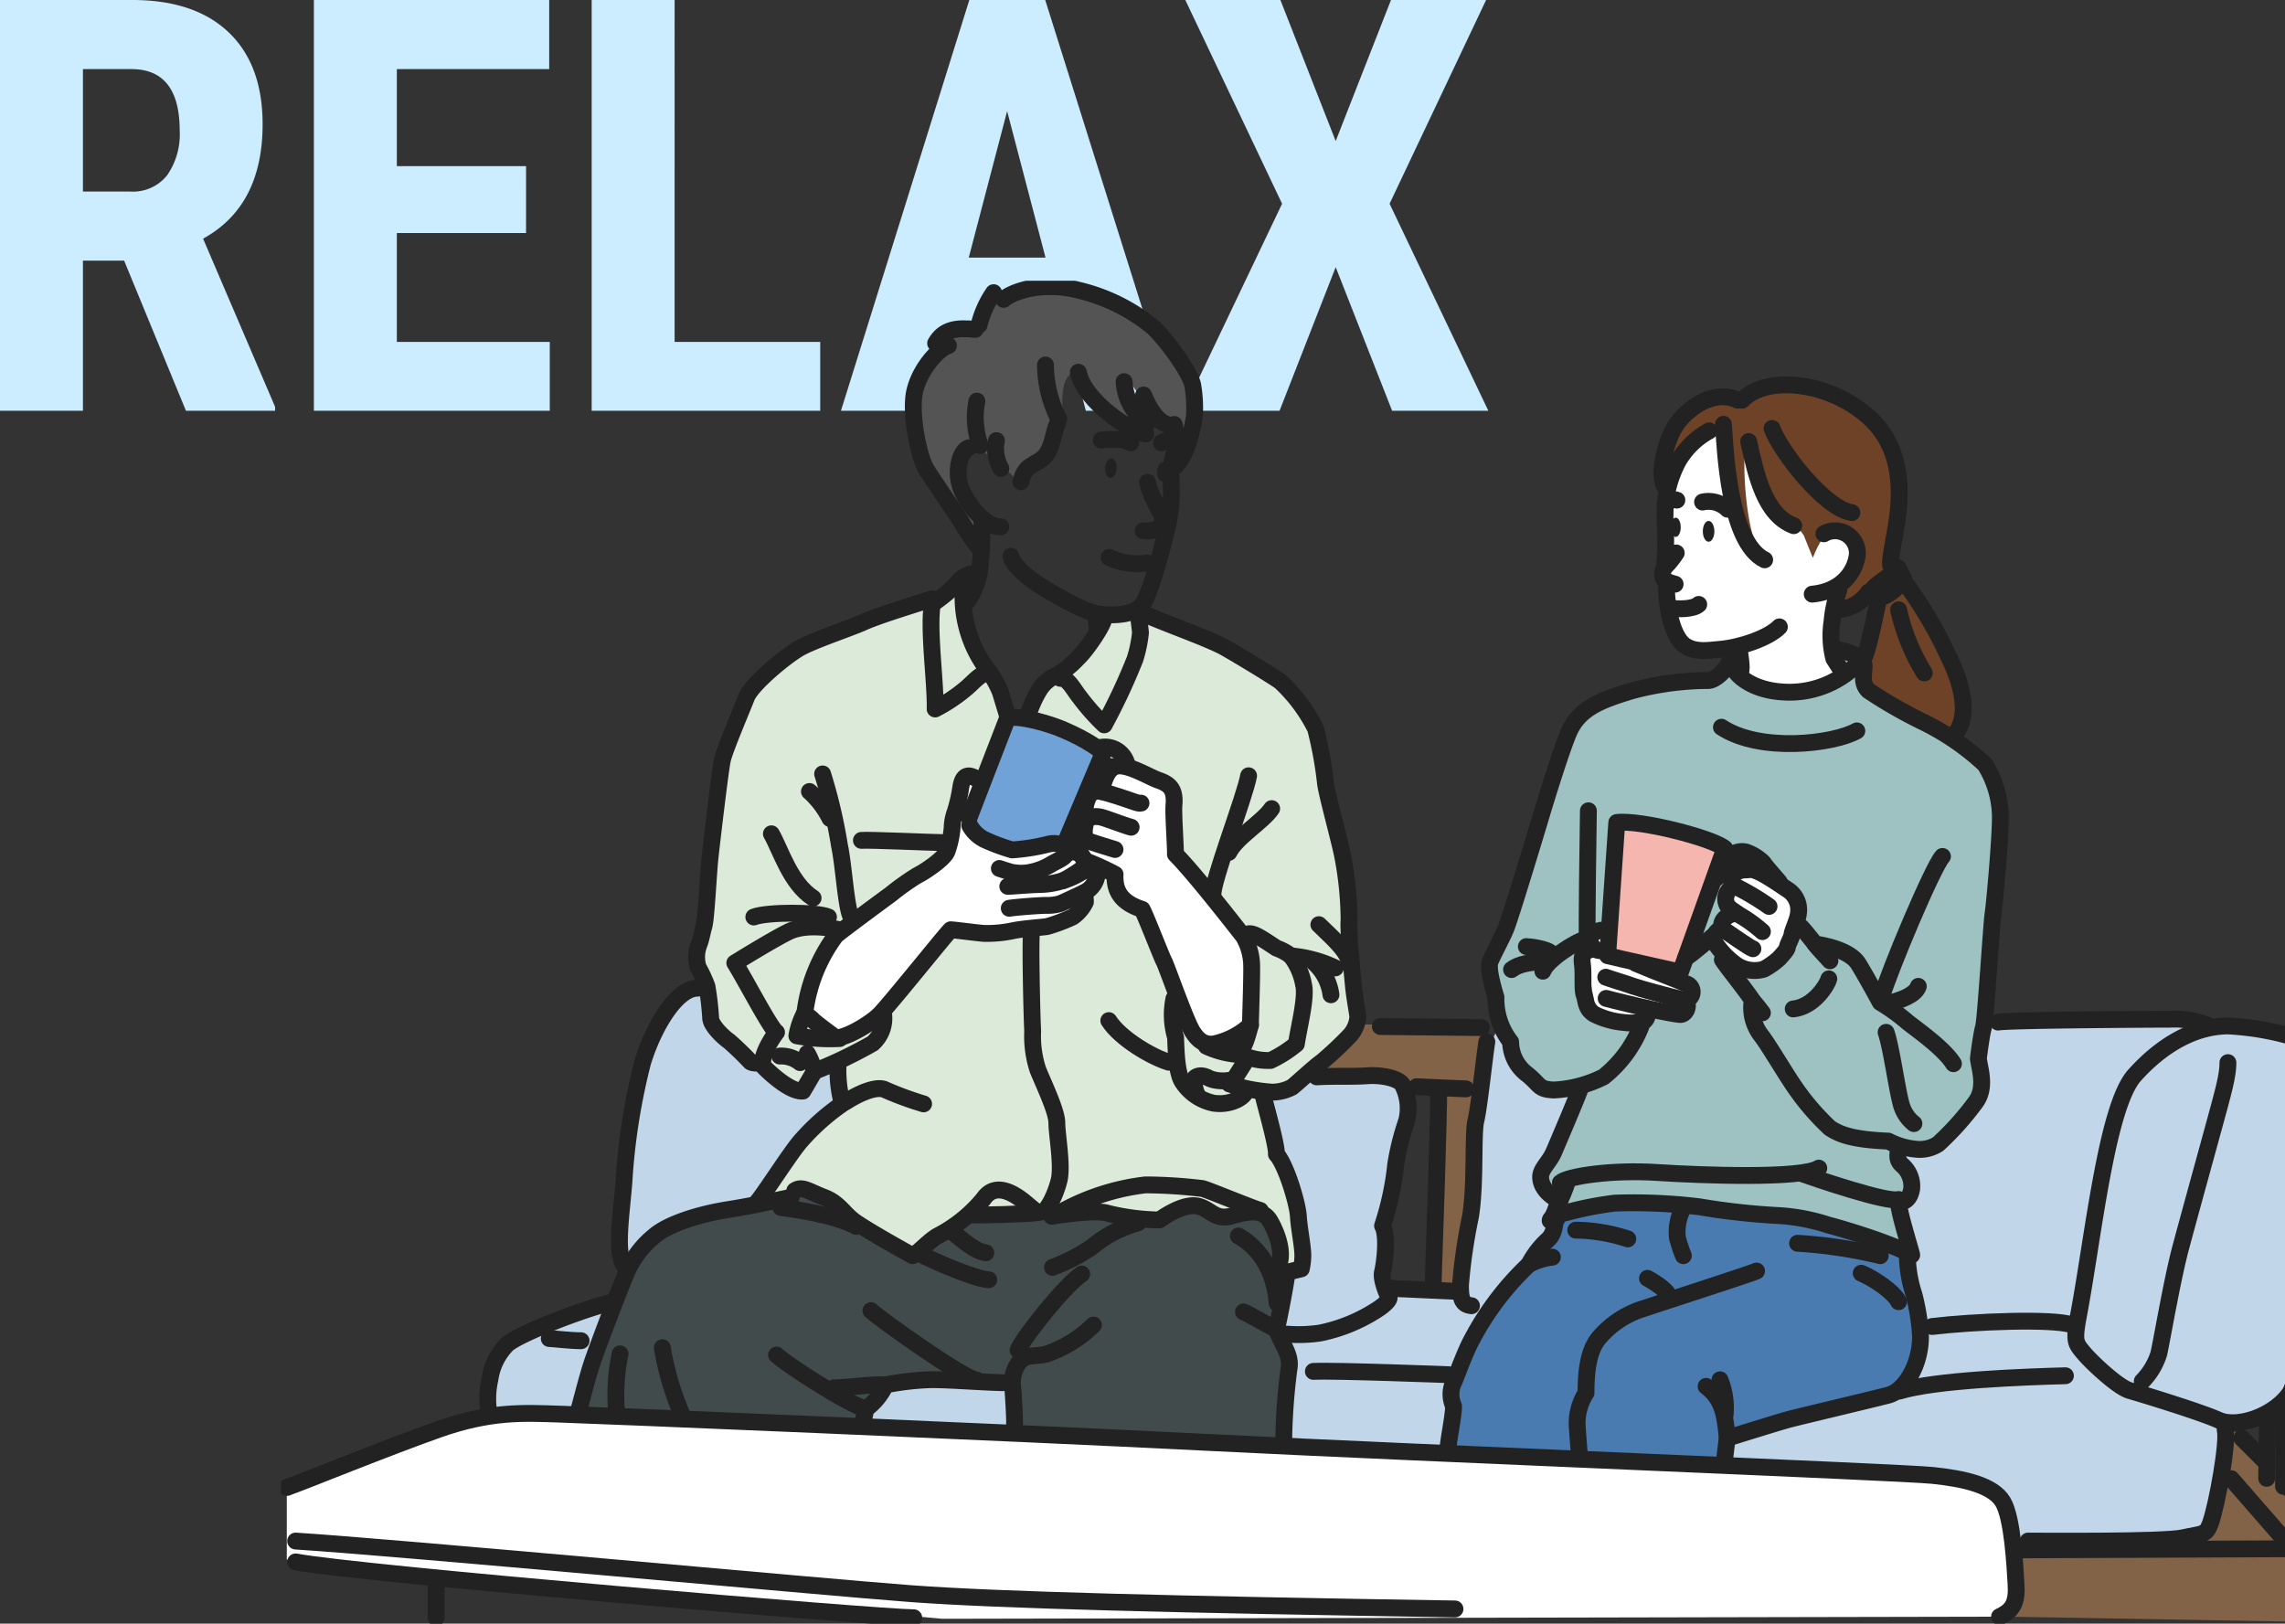 <svg xmlns="http://www.w3.org/2000/svg" xmlns:xlink="http://www.w3.org/1999/xlink" width="237.266" height="168.609" viewBox="0 0 237.266 168.609"><rect x="0" y="0" width="237.266" height="168.609" fill="#333333" stroke="none"/><defs><clipPath id="a"><rect width="208.091" height="139.453" fill="none"/></clipPath></defs><g transform="translate(-1050.988 -2200.344)"><path d="M-63.121-15.586H-67.4V0h-8.613V-42.656h13.74q6.475,0,10,3.354t3.53,9.536q0,8.5-6.182,11.895L-47.447-.41V0h-9.258ZM-67.4-22.764h4.893a4.531,4.531,0,0,0,3.867-1.714,7.447,7.447,0,0,0,1.289-4.585q0-6.416-5.01-6.416H-67.4Zm46.011,4.307H-34.805V-7.148h15.879V0H-43.419V-42.656h24.434v7.178h-15.82V-25.4h13.418ZM-5.962-7.148H9.155V0h-23.73V-42.656h8.613ZM34.454-8.73H22.706L20.421,0H11.309l13.33-42.656H32.52L45.938,0h-9.2Zm-9.873-7.178h7.969L28.565-31.113Zm38.1-12.1,5.742-14.648H78.3L68.278-21.5,78.531,0h-9.99L62.682-14.912,56.852,0h-9.99L57.115-21.5,47.067-42.656H56.94Z" transform="translate(1127 2243)" fill="#cbedff"/><g transform="translate(1080.163 2229.5)"><g clip-path="url(#a)"><g transform="translate(0.611 0.688)"><path d="M236.471,635.015c2.736-.341,16.416-1.705,20.862-1.023s12.312,4.093,12.312,4.093,1.71,8.414,1.482,9.551-1.824,7.277-1.938,8.414-.8,1.364-2.736,1.819-19.038.455-19.038.455l-156.636-6.14s-.228-5.23-.456-7.959a7.892,7.892,0,0,1,3.648-7.049c2.28-1.365,18.468-7.277,18.468-7.277l67.716,2.047,13,.682,34.656,2.956Z" transform="translate(-69.575 -528.128)" fill="#c2d6e9"/><path d="M615.429,457.325c.912-3.638,1.824-5.912,3.192-6.595s3.192-1.592,4.56-1.364,11.4,1.819,13,2.274,35.568,7.049,35.568,7.049,13.68.227,15.5.227,3.42-.455,4.56-.227,3.192,2.274,2.508,4.093-2.052,11.6-2.052,11.6v2.729l-.456,3.411.456,1.137s0,.455-1.824,1.592a14.7,14.7,0,0,1-6.156,2.5c-2.28.227-16.872.455-17.556.455s-44.232-3.866-44.916-4.093-5.016-1.364-6.612-1.819-2.736-2.956-2.736-3.866,1.14-15.009,1.6-15.918,1.368-3.184,1.368-3.184" transform="translate(-578.037 -376.931)" fill="#c2d6e9"/><path d="M760.23,599.492l-28.215-1.705V592.67s-3.249,0-4.959-.171-6.669.341-8.037.341l-2.736,2.729v1.706L686.7,595.91c1.2-4.264,4.446-13.985,5.472-15.52s3.42-3.752,5.13-4.264,9.405-2.047,9.405-2.047,3.42-2.9,3.933-2.9,23.94.512,23.94.512l22.23,1.876,4.1,5.117-.342,2.729-1.368,5.8c1.14,1.933,1.6,3.411,1.482,4.434s-.456,6.595-.456,7.846" transform="translate(-656.604 -478.961)" fill="#424b4c"/><path d="M47.862,625.541l3.534,2.843.228-4.434,1.6-.91-.114,8.073s2.964,3.411,2.964,2.047S57.21,610.3,57.21,610.3l1.14-5.571-1.14,40.933L24.72,645.1c.456-1.023,1.6-2.388,1.254-3.411a23.328,23.328,0,0,1-.342-4.321s16.644-.455,17.328-.568,2.85-1.137,2.736-1.819,2.166-9.437,2.166-9.437" transform="translate(153.917 -507.056)" fill="#826347"/><path d="M19.921,505.78c1.518-8.074,2.907-21.66,5.814-24.9s6.327-5.117,9.747-5.117a29.374,29.374,0,0,1,9.747,2.217c1.368.682,1.881,5.458,1.71,8.357s-3.42,25.242-5.13,27.63-5.472,3.582-7.353,2.729-8.037-2.729-9.234-3.07-3.933-2.9-4.788-3.923-1.026-1.194-.513-3.923" transform="translate(166.126 -399.065)" fill="#c2d6e9"/><path d="M155.594,471.2c4.1-.455,15.5-.227,18.468-.227a10.1,10.1,0,0,1,5.244,1.592s-7.068,22.286-7.3,22.968-5.016,6.822-5.016,6.822-13.68-.455-15.96.227-10.26.682-11.4.682-30.1-1.819-32.376-1.819-3.192,0-4.56-.682-1.14-3.411-.912-5.458,1.14-5.912,1.14-7.959.456-5.912.456-6.595,1.14-7.5,1.14-7.5l1.368-2.729,40.812.91Z" transform="translate(20.421 -394.674)" fill="#c2d6e9"/><path d="M403.058,744.231c1.482-.682,1.824-1.592,1.71-3.411s-.342-6.822-1.368-8.528-3.99-2.388-7.3-2.729-52.326-2.274-74.9-3.411-64.068-2.843-67.716-2.956-7.068-.341-12.54,1.592-13.794,5.344-15.732,6.026v7.5l68.058,6.14Z" transform="translate(-225.218 -606.19)" fill="#fff"/><path d="M264.055,191.841c-.988.758-2.432,1.819-2.432,1.819s-1.368,5.988-1.6,6.367c-.076.91-.608,2.5.988,3.487l7.98,4.927a8.307,8.307,0,0,0,.684-7.05c-.912-2.577-4.864-9.02-5.624-9.551" transform="translate(-96.248 -161.325)" fill="#6d4227"/><path d="M753.706,8.671a15.469,15.469,0,0,1,1.71-3.98l.912.568a12.906,12.906,0,0,1,10.83.341,21.651,21.651,0,0,1,8.094,7.391,6.982,6.982,0,0,1,1.14,4.434c-.228,1.364-1.368,4.775-2.052,5.458-.114-1.705-.342-4.093-.342-4.093-1.026-.455-3.876-3.638-4.674-5.117-.342,1.251,1.6,5,2.622,5.685a10.508,10.508,0,0,1-8.258-6.384c-1.709,1.008-.972,4.107-1.176,5.225h0c.456.91-.256.7-.6,1.273s-2.736,3.3-2.736,3.3l-1.14,1.933a5.138,5.138,0,0,0-1.026-1.251c-.57-.455-2.508-2.047-2.508-2.047l-2.394-.227a4.277,4.277,0,0,0,.342,4.548,21.084,21.084,0,0,0,2.052,2.16l-.57,3.525c-1.824-2.5-4.674-6.708-5.016-7.391a24.3,24.3,0,0,1-1.71-5.685,8.521,8.521,0,0,1,3.42-8.073c-.57-.114-1.368-.341-1.368-.341a3.613,3.613,0,0,1,4.446-1.251" transform="translate(-682 -4.231)" fill="#555454"/><path d="M260.524,235.727a2.406,2.406,0,0,1-2.394,1.819,49.792,49.792,0,0,0-6.84,1.023c-1.824.455-5.472,2.047-6.156,2.956s-2.85,7.391-3.306,8.642-2.166,7.732-3.078,9.21-1.6,4.548-2.052,5.458a9.1,9.1,0,0,0-.684,4.321,25.865,25.865,0,0,0,1.254,4.662l.57,1.251a9.608,9.608,0,0,0,1.71,3.184l1.938,1.933a20.381,20.381,0,0,0,4.1-.455,49.672,49.672,0,0,1-3.306,7.5c-.684.91-1.14,1.706-.912,2.5s1.938,1.706,1.938,1.706l-.912,2.16s6.384-1.933,7.182-1.819,6.612.341,8.208.568,5.7.91,6.27.91,2.736-.568,3.876,0,11.514,3.752,11.514,3.752l-1.254-5.117c1.6-1.365,1.71-2.615.228-4.093l-.114-1.819c2.85.455,5.016-1.251,6.27-2.5a11.036,11.036,0,0,0,1.71-2.274,4.135,4.135,0,0,0,.57-2.388c0-.8-.114-2.047-.114-2.047a29.133,29.133,0,0,0,.912-5.685c-.114-1.592.342-7.732.228-8.983s1.254-9.778.8-11.939a8.9,8.9,0,0,0-2.28-4.662,79.124,79.124,0,0,0-8.094-4.662A20.781,20.781,0,0,1,275,238.57l-.342-1.365.076-1.668a11.96,11.96,0,0,0-3.268-1.289c.114.341.8,2.047,1.14,2.729-1.026.682-4.332,2.047-6.042,1.933s-3.762-.568-4.332-1.365l-.342-3.184h-.912Z" transform="translate(-110.956 -196.835)" fill="#9dc2c1"/><path d="M423.61,349.629l-4.218,12.507-7.41-1.478.684-13.531c1.824-.341,9.006.569,10.944,2.5" transform="translate(-274.499 -291.294)" fill="#f5b6b0"/><path d="M296.721,589.049a38.281,38.281,0,0,1,9.462-1.137c2.28-.114,6.384.91,8.094,1.023s5.244,0,6.726.455,11.4,3.866,11.4,3.866c.912,4.548,2.166,8.3,1.71,10.006s-1.938,4.207-4.218,4.889-14.478,3.866-15.846,4.207l-.342,2.956-28.842-1.137a9.659,9.659,0,0,0,.456-2.615c0-1.251.456-3.525.456-5.117s3.42-7.277,4.332-8.755a18.765,18.765,0,0,1,3.306-3.411s1.14-1.933,1.6-2.5,1.71-2.047,1.71-2.729" transform="translate(-164.367 -492.964)" fill="#497bb0"/><path d="M679.908,201.69a14.94,14.94,0,0,1,1.254-3.3,20.921,20.921,0,0,0,2.28-1.819c.8-.8,2.736-2.16,3.078-2.956A18.651,18.651,0,0,1,688.344,191h2.964a58.439,58.439,0,0,1,6.612,2.388,51.277,51.277,0,0,1,6.27,3.3c1.14.91,3.306,2.388,3.99,3.525a15.658,15.658,0,0,1,1.6,4.321c.456,1.819,1.368,5.571,1.71,7.732s1.6,5.117,1.482,6.481.228,3.525.114,5.344a36.5,36.5,0,0,0,.57,7.163c.342,1.592.342,2.729-.57,3.638s-4.9,4.207-5.586,4.889A3.91,3.91,0,0,1,704.3,240.8c.114.91,1.482,6.14,1.482,6.14,1.254,2.388,2.394,5.344,2.28,6.708s.228,4.889.114,5.571l-2.508.114c.228-2.5-.228-4.207-.912-5.117a2.737,2.737,0,0,0-3.192-.8c-1.254.455-1.6.8-2.508,0s-1.368-1.592-2.964-.682-1.824,1.137-3.306,1.137-3.648-.8-5.358-.8a14.507,14.507,0,0,0-3.99.227,13.883,13.883,0,0,1-3.876,0h-6.042a45.392,45.392,0,0,0-5.358,4.548c-2.736-1.706-5.244-2.5-6.27-3.3s-2.508-2.16-3.306-2.729a8.531,8.531,0,0,0-2.052-1.023,1.3,1.3,0,0,0-1.482.568,1.812,1.812,0,0,1-1.026.568l-2.052.341c1.824-3.184,3.762-5.344,4.218-6.14a30.6,30.6,0,0,1,4.446-4.093l-.684-4.662-1.71.8-1.71,2.5a24.642,24.642,0,0,1-4.56-3.07,2.964,2.964,0,0,1-1.824-1.023c-.456-.455-2.052-1.706-2.394-2.047a2.749,2.749,0,0,1-1.026-1.819,11.386,11.386,0,0,0-.684-3.752,5.751,5.751,0,0,1-.342-3.638,16.45,16.45,0,0,0,.684-3.411c0-1.251.8-8.414.912-11.143a37.586,37.586,0,0,1,2.28-9.21,14.615,14.615,0,0,1,3.648-5,14.426,14.426,0,0,1,5.586-3.184c2.28-.682,10.032-3.525,11.172-3.638a19.829,19.829,0,0,1,1.6-1.592c.57-.455,1.938-1.706,3.306-1.251a5.294,5.294,0,0,1-1.824,2.956,12.486,12.486,0,0,0,2.052,6.14,19.884,19.884,0,0,1,2.736,5.912s1.824-.569,2.052-.227" transform="translate(-602.844 -157.113)" fill="#dcead9"/><path d="M730.544,318.835a24.352,24.352,0,0,1,0,5c0,1.137.114,3.866.114,3.866a7.525,7.525,0,0,1-2.964,1.706c-.912.341-2.508.568-3.078-.682s-4.446-11.825-4.9-12.848c-2.166-.227-3.192-2.615-3.306-3.639a8.406,8.406,0,0,1-2.508-1.251c-.57-.455-1.368-1.705-.456-2.274a4.549,4.549,0,0,1,.342-2.16c-.342-.8.114-2.729.684-2.956a2.237,2.237,0,0,1,1.14-.114l.684-1.819-.228-1.023-.57-1.137a1.072,1.072,0,0,1,1.026-.341c.684.114,1.824,2.047,1.824,2.047s2.508,1.023,3.078,1.364a2.069,2.069,0,0,1,1.368,1.933c.114,1.364.342,5.685.342,5.685s7.3,7.959,7.41,8.641" transform="translate(-630.68 -251.175)" fill="#fff"/><path d="M813.781,333.371c2.85-1.819,7.3-5.23,8.094-5.912s2.394-1.592,2.622-2.047,1.14-1.478,1.026-2.16a8.12,8.12,0,0,1,.342-2.729c.228-.91.684-2.16.8-2.615s1.368-.682,1.938-.114L827.119,322a5.55,5.55,0,0,0,3.876,2.729c1.254.114,3.762.227,4.446-.114s1.71-.227,1.824.455a4.1,4.1,0,0,1,2.28,1.251l.912.455s.342,1.819-.8,2.5c-.57,1.137-.228,2.047-1.71,2.615a18.408,18.408,0,0,1-4.446,1.364c-1.71.227-5.928-.114-8.208-.114-3.876,4.548-6.042,8.073-8.094,9.324s-3.534,2.047-3.534,2.047l-3.534-2.5c.114-1.478,2.394-7.618,3.648-8.641" transform="translate(-756.325 -266.508)" fill="#fff"/><path d="M810.452,279.638c2.451-.171,8.607,2.1,9.8,3.525l-3.933,9.608c-2.565,0-3.762-.171-4.788.17s-4.959-.284-5.3-2.615c0,0,4.161-10.517,4.218-10.688" transform="translate(-735.44 -234.833)" fill="#70a2d7"/><path d="M5.908,523.974c1.026,0,2.736-.17,2.565,1.706S7.1,577.869,7.1,577.869l-3.078-.17,1.2-38.375H4.2s2.394-13.815,1.71-15.35" transform="translate(207.157 -439.43)" fill="#826347"/><path d="M566.256,474.357l13.851.171-1.083,6.652L578.8,488l-1.14,13.872-2.964-.227.456-20.694-3.648-.227a9.267,9.267,0,0,0-3.876-1.137h-5.7c1.368-1.364,4.56-5.912,4.332-5.23" transform="translate(-455.449 -397.829)" fill="#826347"/><path d="M214.113,22.744l-2.961,4.487-.68,2.478v10.26l1.357,3.561,2.284,1.338h4.421V48.2l4.443,1.1h3.114L229,47.686l-1.459-2.819.782-6.312,1.784-1.78.515-2.413-2.3-1.821-7.7-10.8-5.191-.915Z" transform="translate(-67.43 -7.337)" fill="#fff"/><path d="M220.22,90.4V87.521h1.188l1.99,1.423,2.444,2.457,1.049,2.635-1.526,3.855-2.873,1.719-2.272-.685-2.041-2.47V95.131l2.041-1.611-.985-1.367Z" transform="translate(-69.877 -28.629)" fill="#fff"/><path d="M198.725,101.191,198,102.364l.721,4.359.965,1.381,2.039.649h2.716l.5-1.178h3.6L209.2,105l-5.853-2.637-2.963-1.172V99.318h-1.247Z" transform="translate(-63.472 -32.395)" fill="#fff" stroke="#707070" stroke-width="1"/><path d="M306.476,69.5c-1.52.3-5.016,4.169-5.624,6.519a9.573,9.573,0,0,1,.532-6.064c.836-2.122,5.548-4.093,7.144-2.956,1.672-1.743,6.08-2.729,8.892-1.289s6.536,4.093,6.992,6.443a29.455,29.455,0,0,1,.3,7.959c-.3,1.061-.988,2.88-.076,4.093l-2.812,2.5c-.456.682-2.888,2.35-3.8,2.274a23.813,23.813,0,0,1,.608-2.5,7.309,7.309,0,0,0,1.9-3.26,2.37,2.37,0,0,0-.608-2.274c-.532-.379-1.976-.986-2.66-.076a11.113,11.113,0,0,0-1.216,2.35s-.836-2.047-.912-2.274a3.017,3.017,0,0,0-.532-.682,8.23,8.23,0,0,1-3.42-2.5c-.38-.682-1.976-5.988-2.052-6.367-.456.986-.228,9.7,1.9,12.2a15.929,15.929,0,0,1-3.648-7.5c-.152-1.061-.988-5.913-.912-6.595" transform="translate(-157.593 -55.128)" fill="#6d4227"/></g><path d="M417.4,154.417c0,.6.268,1.081.6,1.081s.6-.484.6-1.081-.268-1.081-.6-1.081-.6.484-.6,1.081" transform="translate(-269.76 -128.395)" fill="#222"/><path d="M438.834,152.222c0,.554.231,1,.516,1s.516-.449.516-1-.231-1-.516-1-.516.449-.516,1" transform="translate(-294.521 -126.621)" fill="#222"/><path d="M797.956,114.4c-.039.562.2,1.036.526,1.059s.628-.415.667-.977-.2-1.036-.526-1.059-.628.415-.667.977" transform="translate(-712.376 -94.974)" fill="#222"/><path d="M765.254,116.8c-.038.547.184,1.007.5,1.028s.6-.4.633-.951-.184-1.007-.5-1.028-.6.4-.633.951" transform="translate(-674.276 -97.003)" fill="#222"/><path d="M403.058,744.231c1.482-.682,1.824-1.592,1.71-3.411s-.342-6.822-1.368-8.528-3.99-2.388-7.3-2.729-52.326-2.274-74.9-3.411-64.068-2.843-67.716-2.956-7.068-.341-12.54,1.592-13.794,5.344-15.732,6.026" transform="translate(-224.607 -605.501)" fill="none" stroke="#222" stroke-linecap="round" stroke-linejoin="round" stroke-width="1.75"/><path d="M927.165,817.937c6.612,1.251,60.648,5.8,64.182,5.8" transform="translate(-925.642 -684.893)" fill="none" stroke="#222" stroke-linecap="round" stroke-linejoin="round" stroke-width="1.75"/><line y2="4.093" transform="translate(16.115 134.75)" fill="none" stroke="#222" stroke-linecap="round" stroke-linejoin="round" stroke-width="1.75"/><path d="M702.929,811.7c-28.728-.455-47.424-.91-56.544-1.592s-53.124-4.776-63.84-5.458" transform="translate(-581.022 -673.771)" fill="none" stroke="#222" stroke-linecap="round" stroke-linejoin="round" stroke-width="1.75"/><path d="M19.921,505.78c1.518-8.074,2.907-21.66,5.814-24.9s6.327-5.117,9.747-5.117a29.374,29.374,0,0,1,9.747,2.217c1.368.682,1.881,5.458,1.71,8.357s-3.42,25.242-5.13,27.63-5.472,3.582-7.353,2.729-8.037-2.729-9.234-3.07-3.933-2.9-4.788-3.923S19.408,508.509,19.921,505.78Z" transform="translate(166.738 -398.377)" fill="none" stroke="#222" stroke-linecap="round" stroke-linejoin="round" stroke-width="1.75"/><path d="M204.226,664.63c-2.052-.682-10.26-.341-14.535.171" transform="translate(-18.251 -556.203)" fill="none" stroke="#222" stroke-linecap="round" stroke-linejoin="round" stroke-width="1.75"/><path d="M112.271,733.7c.342,1.194-.857,7.852-1.539,9.722-.456,1.251-.8,1.023-2.85,1.478s-14.706.341-16.074.341" transform="translate(89.606 -614.361)" fill="none" stroke="#222" stroke-linecap="round" stroke-linejoin="round" stroke-width="1.75"/><path d="M3.75,523.2c.912-.227,2.28-.114,2.28,1.592s-1.6,52.076-1.6,52.076" transform="translate(210.269 -438.02)" fill="none" stroke="#222" stroke-linecap="round" stroke-linejoin="round" stroke-width="1.75"/><line x1="1.368" y2="38.09" transform="translate(211.511 100.753)" fill="none" stroke="#222" stroke-linecap="round" stroke-linejoin="round" stroke-width="1.75"/><path d="M47.021,764.81l6.042,6.936s.8.91.684,1.592,0,5.8,0,5.8" transform="translate(155.484 -640.408)" fill="none" stroke="#222" stroke-linecap="round" stroke-linejoin="round" stroke-width="1.75"/><line x1="27.702" y2="0.114" transform="translate(180.389 131.68)" fill="none" stroke="#222" stroke-linecap="round" stroke-linejoin="round" stroke-width="1.75"/><path d="M99.321,499.18c0,1.364-.456,2.956-1.482,6.708s-2.508,9.1-3.42,12.507-1.938,9.551-2.28,11.029a7.1,7.1,0,0,1-1.71,2.843" transform="translate(102.842 -417.984)" fill="none" stroke="#222" stroke-linecap="round" stroke-linejoin="round" stroke-width="1.75"/><path d="M125.214,472.058a9.673,9.673,0,0,0-3.876-.606c-1.368,0-16.5.077-17.86.3" transform="translate(74.821 -394.767)" fill="none" stroke="#222" stroke-linecap="round" stroke-linejoin="round" stroke-width="1.75"/><path d="M576.256,476.226c-.342,0-10.488-.114-10.488-.114" transform="translate(-451.613 -398.669)" fill="none" stroke="#222" stroke-linecap="round" stroke-linejoin="round" stroke-width="1.75"/><line x1="5.13" y1="0.227" transform="translate(117.917 83.697)" fill="none" stroke="#222" stroke-linecap="round" stroke-linejoin="round" stroke-width="1.75"/><path d="M565.009,485.9c-.228,1.364-.8,6.822-1.14,8.187s0,6.709-.57,10.006a56.648,56.648,0,0,0-1.026,7.05c0,1.364.114,2.047,1.14,2.16" transform="translate(-439.796 -406.863)" fill="none" stroke="#222" stroke-linecap="round" stroke-linejoin="round" stroke-width="1.75"/><path d="M593.521,517.355c.114.682-.57,20.239-.57,20.239" transform="translate(-473.324 -433.203)" fill="none" stroke="#222" stroke-linecap="round" stroke-linejoin="round" stroke-width="1.75"/><line x2="7.524" y2="0.341" transform="translate(114.839 104.618)" fill="none" stroke="#222" stroke-linecap="round" stroke-linejoin="round" stroke-width="1.75"/><path d="M615.339,507.591c2.166-.114,3.534,0,5.244-.114s3.306.341,3.648.91a5.322,5.322,0,0,1,.456,3.752,26.5,26.5,0,0,0-1.14,4.548,30.2,30.2,0,0,1-1.368,6.367c.57,1.023.228,3.866,0,4.775s.684,2.729.684,2.729,0,.455-1.482,1.364a17.1,17.1,0,0,1-5.7,2.274,15.323,15.323,0,0,1-3.42.114" transform="translate(-507.796 -424.918)" fill="none" stroke="#222" stroke-linecap="round" stroke-linejoin="round" stroke-width="1.75"/><path d="M586.74,696.212c2.166-.114,14.022.341,14.022.341" transform="translate(-479.539 -582.952)" fill="none" stroke="#222" stroke-linecap="round" stroke-linejoin="round" stroke-width="1.75"/><path d="M211.1,699.1c-4.218.114-13.566.455-17.214,1.592" transform="translate(-25.808 -585.388)" fill="none" stroke="#222" stroke-linecap="round" stroke-linejoin="round" stroke-width="1.75"/><path d="M1142.277,675.562c-1.14,0-2.964-.227-3.306-.227" transform="translate(-1111.114 -565.486)" fill="none" stroke="#222" stroke-linecap="round" stroke-linejoin="round" stroke-width="1.75"/><path d="M1132.68,652.267c-2.85.682-9.386,3.184-10.754,4.321a6.4,6.4,0,0,0-1.824,3.638,9.3,9.3,0,0,0-.114,3.525" transform="translate(-1098.401 -546.171)" fill="none" stroke="#222" stroke-linecap="round" stroke-linejoin="round" stroke-width="1.75"/><path d="M1065.335,480.413c-.912-1.364-.228-5.571,0-8.641a65.919,65.919,0,0,1,1.938-12.394c1.14-3.752,3.534-7.732,5.7-7.732" transform="translate(-1029.726 -378.182)" fill="none" stroke="#222" stroke-linecap="round" stroke-linejoin="round" stroke-width="1.75"/><path d="M443.111,173.782a9.235,9.235,0,0,1-1.14,1.421c-.355.413-.412,1.235.061,1.472a4.857,4.857,0,0,0,.965.348" transform="translate(-298.233 -145.515)" fill="none" stroke="#222" stroke-linecap="round" stroke-linejoin="round" stroke-width="1.75"/><path d="M387.7,197.261c-1.066,1.122-4.025,2.154-6.156,2.331-1.2.1-2.466.355-3.591-.341-1.653-1.023-2.115-5.3-1.938-6.595" transform="translate(-232.109 -161.319)" fill="none" stroke="#222" stroke-linecap="round" stroke-linejoin="round" stroke-width="1.75"/><path d="M427.361,207.023c.414.118,2.211.145,2.744-.386" transform="translate(-282.89 -173.026)" fill="none" stroke="#222" stroke-linecap="round" stroke-linejoin="round" stroke-width="1.75"/><path d="M408.976,140.95a2.836,2.836,0,0,1,2.6.744" transform="translate(-261.362 -117.971)" fill="none" stroke="#222" stroke-linecap="round" stroke-linejoin="round" stroke-width="1.75"/><path d="M420.72,109.6a26.515,26.515,0,0,0,.057-3.866c-.054-.606,0-1.856,0-2.388a12.235,12.235,0,0,1,1.325-4.329,8.325,8.325,0,0,1,3.235-3.175" transform="translate(-277.039 -80.252)" fill="none" stroke="#222" stroke-linecap="round" stroke-linejoin="round" stroke-width="1.75"/><path d="M327.488,159.847a2.316,2.316,0,0,1,3.468,2.193c-.237,1.83-1.658,3.779-4.677,4.074" transform="translate(-167.278 -133.569)" fill="none" stroke="#222" stroke-linecap="round" stroke-linejoin="round" stroke-width="1.75"/><path d="M336.6,197.4a13.59,13.59,0,0,0-.71,3.306,9.628,9.628,0,0,0,.191,3.825c.3.472.853,1.3.912,1.478" transform="translate(-174.839 -165.288)" fill="none" stroke="#222" stroke-linecap="round" stroke-linejoin="round" stroke-width="1.75"/><path d="M400.295,234.947c0,.354.351,2.152.114,2.388" transform="translate(-248.862 -196.731)" fill="none" stroke="#222" stroke-linecap="round" stroke-linejoin="round" stroke-width="1.75"/><path d="M441.281,139.959c.3-.059.77-.236,1.006-.118" transform="translate(-297.342 -117.061)" fill="none" stroke="#222" stroke-linecap="round" stroke-linejoin="round" stroke-width="1.75"/><path d="M385.383,91.647c.178,2.48.541,12.26,4.281,14.072" transform="translate(-235.603 -76.74)" fill="none" stroke="#222" stroke-linecap="round" stroke-linejoin="round" stroke-width="1.75"/><path d="M410.412,74.416c-2.622-1.251-5.37,1.045-6.376,2.521s-2.013,5.018-1.184,6.495" transform="translate(-259.15 -62.01)" fill="none" stroke="#222" stroke-linecap="round" stroke-linejoin="round" stroke-width="1.75"/><path d="M366.871,102.659c.8,3.666,1.706,7.607,4.676,8.738" transform="translate(-214.468 -85.961)" fill="none" stroke="#222" stroke-linecap="round" stroke-linejoin="round" stroke-width="1.75"/><path d="M329.847,94.31c.829,2.3,5.437,8.324,8.287,8.738" transform="translate(-175.017 -78.97)" fill="none" stroke="#222" stroke-linecap="round" stroke-linejoin="round" stroke-width="1.75"/><path d="M299.7,68.061c2.679-2.786,9.576-1.819,13.531,2.108,2.794,2.775,3,6.59,2.664,9.624-.222,2.007-.888,4.723-.769,5.432" transform="translate(-147.986 -55.656)" fill="none" stroke="#222" stroke-linecap="round" stroke-linejoin="round" stroke-width="1.75"/><path d="M299.421,183.24l.592,1.122a4.7,4.7,0,0,1-2.6,2.066l-.592-1C297.112,184.952,299.184,183.712,299.421,183.24Z" transform="translate(-131.508 -153.435)" fill="none" stroke="#222" stroke-linecap="round" stroke-linejoin="round" stroke-width="1.75"/><path d="M322.518,198.848a4.25,4.25,0,0,1-3.2,1.83" transform="translate(-157.683 -166.504)" fill="none" stroke="#222" stroke-linecap="round" stroke-linejoin="round" stroke-width="1.75"/><path d="M314.98,206.47c-.355,1.712-1.112,5.3-1.467,5.655" transform="translate(-149.198 -172.886)" fill="none" stroke="#222" stroke-linecap="round" stroke-linejoin="round" stroke-width="1.75"/><path d="M258.973,192.677a42.4,42.4,0,0,1,4.47,7.558c1.065,2.126,2.642,6.111.57,8.414" transform="translate(-90.35 -161.336)" fill="none" stroke="#222" stroke-linecap="round" stroke-linejoin="round" stroke-width="1.75"/><path d="M283.749,210.1a21.248,21.248,0,0,0,2.664,6.553" transform="translate(-115.777 -175.926)" fill="none" stroke="#222" stroke-linecap="round" stroke-linejoin="round" stroke-width="1.75"/><path d="M246.934,235.18c.836.076,3.192.682,3.116,1.819s-.228,1.819.456,2.5a47.807,47.807,0,0,0,5.7,3.26,26.489,26.489,0,0,1,6.384,4.4,10.487,10.487,0,0,1,1.6,5.154c.076,1.9-.608,9.475-.76,10.385s-.76,10.991-.988,11.749-.532,3.259-.532,3.259c.152,1.137.836,3.032-.3,4.548a29.89,29.89,0,0,1-3.876,4.321,3.518,3.518,0,0,1-2.356.531,7.636,7.636,0,0,1-2.812-.834c-3.876-.152-5.168-.758-6.08-1.365a25.727,25.727,0,0,1-3.952-4.7c-.912-1.364-2.432-3.942-3.192-4.927a4.727,4.727,0,0,1-.912-3.639c-.38-.682-2.793-3.676-3.1-4.207" transform="translate(-85.659 -196.926)" fill="none" stroke="#222" stroke-linecap="round" stroke-linejoin="round" stroke-width="1.75"/><path d="M340.761,285.423c-2.432,1.364-10.032,2.274-14.06-.379" transform="translate(-177.13 -238.679)" fill="none" stroke="#222" stroke-linecap="round" stroke-linejoin="round" stroke-width="1.75"/><path d="M340.487,246.365a9.932,9.932,0,0,1-6.992,2.653c-3.42-.076-5.016-1.592-5.4-2.2" transform="translate(-177.084 -206.292)" fill="none" stroke="#222" stroke-linecap="round" stroke-linejoin="round" stroke-width="1.75"/><path d="M431.151,237.044s-.228.758-.456,1.289S429.4,240,428.643,240a31.115,31.115,0,0,0-7.9,1.061c-3.268.986-5.54,1.831-6.612,4.4-.76,1.819-2.2,6.443-2.812,8.49s-3.268,10.84-3.724,11.9-1.292,2.577-1.6,3.335.456,3.184.608,3.714a7.2,7.2,0,0,0,1.52,4.624,4.286,4.286,0,0,0,1.672,3.335c1.444,1.137,1.14,1.592,2.812,1.667a12.937,12.937,0,0,0,5.168-1.364,12.622,12.622,0,0,0,3.876-5.23" transform="translate(-280.44 -198.487)" fill="none" stroke="#222" stroke-linecap="round" stroke-linejoin="round" stroke-width="1.75"/><path d="M265.186,412.733c.38.379,1.444,1.743,1.444,1.743,1.6.227,3.724.834,4.484,2.047s2.28,4.017,2.28,4.017a21.263,21.263,0,0,1,2.66,1.895c.456.455,3.876,2.729,4.94,4.472" transform="translate(-107.331 -345.599)" fill="none" stroke="#222" stroke-linecap="round" stroke-linejoin="round" stroke-width="1.75"/><path d="M272.176,382.31c.836-2.88,5.4-13.72,6.384-14.781" transform="translate(-106.037 -307.747)" fill="none" stroke="#222" stroke-linecap="round" stroke-linejoin="round" stroke-width="1.75"/><path d="M290.351,479.84c.532,1.516,1.14,5.912,1.52,7.277a3.833,3.833,0,0,0,1.368,2.2" transform="translate(-123.68 -401.79)" fill="none" stroke="#222" stroke-linecap="round" stroke-linejoin="round" stroke-width="1.75"/><path d="M287.555,452.224c1.216-.3,2.736-.834,3.04-1.743" transform="translate(-120.58 -377.207)" fill="none" stroke="#222" stroke-linecap="round" stroke-linejoin="round" stroke-width="1.75"/><path d="M343.827,423.452c.342.493,1.311,1.459,1.539,1.743" transform="translate(-184.528 -354.574)" fill="none" stroke="#222" stroke-linecap="round" stroke-linejoin="round" stroke-width="1.75"/><path d="M386.817,459.335c.38.4,1.064,1.308,1.064,1.308" transform="translate(-234.054 -384.621)" fill="none" stroke="#222" stroke-linecap="round" stroke-linejoin="round" stroke-width="1.75"/><path d="M348.231,445.7c-.114.512-1.482,2.9-3.7,3.127" transform="translate(-187.507 -373.207)" fill="none" stroke="#222" stroke-linecap="round" stroke-linejoin="round" stroke-width="1.75"/><path d="M382.623,386.636a25.781,25.781,0,0,1,3.5,2.084" transform="translate(-231.608 -323.747)" fill="none" stroke="#222" stroke-linecap="round" stroke-linejoin="round" stroke-width="1.75"/><path d="M386.817,404.112a14.507,14.507,0,0,1,2.622,1.857" transform="translate(-235.612 -338.38)" fill="none" stroke="#222" stroke-linecap="round" stroke-linejoin="round" stroke-width="1.75"/><path d="M392.875,413.665c.874.568,2.77,1.944,3.192,2.085" transform="translate(-243.228 -346.379)" fill="none" stroke="#222" stroke-linecap="round" stroke-linejoin="round" stroke-width="1.75"/><path d="M404.4,376.617a3.5,3.5,0,0,0-2.2.72" transform="translate(-253.081 -315.357)" fill="none" stroke="#222" stroke-linecap="round" stroke-linejoin="round" stroke-width="1.75"/><path d="M419.915,417.394c-.456.3-2.508,2.16-3.04,2.388" transform="translate(-270.99 -349.501)" fill="none" stroke="#222" stroke-linecap="round" stroke-linejoin="round" stroke-width="1.75"/><path d="M377.551,366.326c-.912-.493-1.529-1.1-1.444-1.44.114-.455,1.17-.572,1.558-.379a4.7,4.7,0,0,1,1.672,1.061c.266.417,1.292,1.554,1.672,2.009" transform="translate(-225.434 -305.142)" fill="none" stroke="#222" stroke-linecap="round" stroke-linejoin="round" stroke-width="1.75"/><path d="M410.817,359.53c2.2.531,4.75,1.061,7.562,1.706l4.6-12.848c-1.254-1.061-8.74-2.994-11.21-2.691Z" transform="translate(-273.064 -289.439)" fill="none" stroke="#222" stroke-linecap="round" stroke-linejoin="round" stroke-width="1.75"/><path d="M488.381,414.544c-.608-.076-1.52.265-1.6.8s.43,1.625,1.444,1.251" transform="translate(-350.857 -347.106)" fill="none" stroke="#222" stroke-linecap="round" stroke-linejoin="round" stroke-width="1.75"/><path d="M445.4,447c-1.558-.379-4.522-1.175-5.13-1.4s-2.508-.8-2.888-.948" transform="translate(-299.817 -372.328)" fill="none" stroke="#222" stroke-linecap="round" stroke-linejoin="round" stroke-width="1.75"/><path d="M460.681,458.17c.646.19,3.762.91,4.18,1.023" transform="translate(-323.08 -383.645)" fill="none" stroke="#222" stroke-linecap="round" stroke-linejoin="round" stroke-width="1.75"/><path d="M503.514,420.19c-1.14.284-4.047,2.16-4.5,3.354" transform="translate(-367.984 -351.843)" fill="none" stroke="#222" stroke-linecap="round" stroke-linejoin="round" stroke-width="1.75"/><path d="M526.654,434.52c-2,.057-3.135.284-3.876.853" transform="translate(-395 -363.842)" fill="none" stroke="#222" stroke-linecap="round" stroke-linejoin="round" stroke-width="1.75"/><path d="M521.03,425.083c.285,0,2.223.227,2.622.739" transform="translate(-391.713 -355.94)" fill="none" stroke="#222" stroke-linecap="round" stroke-linejoin="round" stroke-width="1.75"/><path d="M497.742,338.4c-.057,3.354-.171,12.281-.114,13.246" transform="translate(-361.984 -283.36)" fill="none" stroke="#222" stroke-linecap="round" stroke-linejoin="round" stroke-width="1.75"/><path d="M328.778,521.788c-.076.834-.228,1.364.38,1.895a2.866,2.866,0,0,1,.988,2.426c-.182,1.256-.993,1.536-1.368,1.289-.076.91,1.292,5.155,1.368,5.609-1.9-1.137-7.144-2.729-8.664-3.108a20.187,20.187,0,0,0-5.168-.985,71.536,71.536,0,0,1-8.208-.91,56.364,56.364,0,0,0-8.816-.379,36.06,36.06,0,0,0-5.016.986c-.76.152-1.672.455-1.672.834.836-1.289.608-1.819.988-2.047-1.444-.758-1.976-1.668-1.976-2.5s.912-1.516,1.368-2.577,2.584-6.064,2.736-6.595" transform="translate(-160.816 -431.837)" fill="none" stroke="#222" stroke-linecap="round" stroke-linejoin="round" stroke-width="1.75"/><path d="M511.71,578.906a17.961,17.961,0,0,0,.684-1.668" transform="translate(-378.935 -483.346)" fill="none" stroke="#222" stroke-linecap="round" stroke-linejoin="round" stroke-width="1.75"/><path d="M350.934,568.036c.76-.682,5.4-1.364,10.032-1.061s15.093.677,16.8-.455" transform="translate(-218.083 -474.371)" fill="none" stroke="#222" stroke-linecap="round" stroke-linejoin="round" stroke-width="1.75"/><path d="M310.094,572.9c-1.14.379-8.664-2.2-9.956-2.653" transform="translate(-142.131 -477.492)" fill="none" stroke="#222" stroke-linecap="round" stroke-linejoin="round" stroke-width="1.75"/><path d="M305.158,621.044a13.793,13.793,0,0,0,.684,4.245,21.313,21.313,0,0,1,.684,4.4c0,2.881-1.6,5.609-3.344,6.064s-9.12,2.2-10.26,2.5-6.46,1.971-6.46,1.971c-.076.455-.3,2.426-.3,2.426" transform="translate(-136.283 -520.026)" fill="none" stroke="#222" stroke-linecap="round" stroke-linejoin="round" stroke-width="1.75"/><path d="M390.783,651.33c-.076-.758-.152-1.895-.228-2.956a5.849,5.849,0,0,1,.912-3.487c0-2.8.38-4.7,1.52-5.912a9.854,9.854,0,0,1,4.56-2.88c2.28-.758,11.4-3.714,11.628-3.866" transform="translate(-255.956 -529.391)" fill="none" stroke="#222" stroke-linecap="round" stroke-linejoin="round" stroke-width="1.75"/><path d="M446.467,636.888c.836.455,2.2,1.364,2.2,1.9" transform="translate(-304.572 -533.293)" fill="none" stroke="#222" stroke-linecap="round" stroke-linejoin="round" stroke-width="1.75"/><path d="M437.748,592.617a5.277,5.277,0,0,0-.532,3.032,16.5,16.5,0,0,0,.608,1.819" transform="translate(-292.205 -496.223)" fill="none" stroke="#222" stroke-linecap="round" stroke-linejoin="round" stroke-width="1.75"/><path d="M300.138,633.626c1.292.531,3.42,1.971,3.876,2.956" transform="translate(-136.051 -530.562)" fill="none" stroke="#222" stroke-linecap="round" stroke-linejoin="round" stroke-width="1.75"/><path d="M529.059,599.141c-.3.3-.116,1.4-.912,2.122a9.178,9.178,0,0,0-1.976,2.577,29.846,29.846,0,0,0-5.928,7.808c-.761,1.366-1.748,4.245-1.976,4.624a2.971,2.971,0,0,0,.076,2.274c0,1.289-.76,4.472-.532,4.851" transform="translate(-396.588 -501.686)" fill="none" stroke="#222" stroke-linecap="round" stroke-linejoin="round" stroke-width="1.75"/><path d="M472.565,606.131a17.888,17.888,0,0,1,5.4.91" transform="translate(-338.118 -507.539)" fill="none" stroke="#222" stroke-linecap="round" stroke-linejoin="round" stroke-width="1.75"/><path d="M320.376,615.809a48.628,48.628,0,0,0-8.588-1.289" transform="translate(-154.313 -514.564)" fill="none" stroke="#222" stroke-linecap="round" stroke-linejoin="round" stroke-width="1.75"/><path d="M520.564,624.132a6.794,6.794,0,0,1,2.432-.758" transform="translate(-390.981 -521.977)" fill="none" stroke="#222" stroke-linecap="round" stroke-linejoin="round" stroke-width="1.75"/><path d="M411.39,711.241c-.228-2.2-.38-4.017-2.2-5.382" transform="translate(-261.211 -591.046)" fill="none" stroke="#222" stroke-linecap="round" stroke-linejoin="round" stroke-width="1.75"/><path d="M410.3,701.665a7.734,7.734,0,0,1,.532,3.638" transform="translate(-260.877 -587.533)" fill="none" stroke="#222" stroke-linecap="round" stroke-linejoin="round" stroke-width="1.75"/><line x2="1.824" transform="translate(209.231 131.945)" fill="none" stroke="#222" stroke-linecap="round" stroke-linejoin="round" stroke-width="1.75"/><line x2="2.508" y2="2.577" transform="translate(208.015 124.895)" fill="none" stroke="#222" stroke-linecap="round" stroke-linejoin="round" stroke-width="1.75"/><line x2="2.432" y2="2.426" transform="translate(203.607 120.195)" fill="none" stroke="#222" stroke-linecap="round" stroke-linejoin="round" stroke-width="1.75"/><line x1="0.076" y2="6.292" transform="translate(206.191 118.073)" fill="none" stroke="#222" stroke-linecap="round" stroke-linejoin="round" stroke-width="1.75"/><line y1="25.166" x2="0.988" transform="translate(210.447 105.111)" fill="none" stroke="#222" stroke-linecap="round" stroke-linejoin="round" stroke-width="1.75"/><line y2="8.641" transform="translate(207.939 116.557)" fill="none" stroke="#222" stroke-linecap="round" stroke-linejoin="round" stroke-width="1.75"/><path d="M816.656,291.887l3.952-9.361c0-.227-1.6-1.4-4.1-2.464s-5.624-1.592-5.852-1.1c0,0-3.876,10.006-3.952,10.233" transform="translate(-735.257 -233.432)" fill="none" stroke="#222" stroke-linecap="round" stroke-linejoin="round" stroke-width="1.75"/><path d="M791.554,297.712a2.348,2.348,0,0,1,2.812,1.63" transform="translate(-706.545 -249.225)" fill="none" stroke="#222" stroke-linecap="round" stroke-linejoin="round" stroke-width="1.75"/><path d="M801.341,309.947c.266-.265,1.14-.076,1.14-.076" transform="translate(-716.256 -259.414)" fill="none" stroke="#222" stroke-linecap="round" stroke-linejoin="round" stroke-width="1.75"/><path d="M714.157,312.392c.38-1.137.684-2.615,1.9-2.653s3.236,1.194,4.066,1.478c1.216.417,1.779.95,1.634,2.615-.076.872.19,4.586.152,5.079,2.052,2.085,6.08,7.277,7.068,8.528a6.226,6.226,0,0,1,.836,2.691c.076.872-.114,5.875-.114,6.519a8.037,8.037,0,0,1-3.838,1.971c-.76.076-1.482-.152-2.2-1.326s-2.66-6.746-2.926-7.239-1.938-4.813-2.28-5.42c-2.242-.72-2.888-1.971-2.812-3.638a25.941,25.941,0,0,0-2.888-1.326,1.533,1.533,0,0,1-.76-1.289c.038-.3.3-.91.684-.91-.418-.379-.19-1.971.152-2.312-.3-.038-.38-.758-.228-1.4S713.055,312.164,714.157,312.392Z" transform="translate(-629.034 -259.357)" fill="none" stroke="#222" stroke-linecap="round" stroke-linejoin="round" stroke-width="1.75"/><path d="M782.467,326.054c1.026.227,2.774.834,3.306,1.023s.76.227.874.189" transform="translate(-697.344 -273.019)" fill="none" stroke="#222" stroke-linecap="round" stroke-linejoin="round" stroke-width="1.75"/><path d="M788.758,342.248a2.291,2.291,0,0,1,1.444-.076c.57.152,2.432.872,3.04,1.023" transform="translate(-704.965 -286.446)" fill="none" stroke="#222" stroke-linecap="round" stroke-linejoin="round" stroke-width="1.75"/><path d="M799.01,357.277c.494.19,2.47.8,2.964.948" transform="translate(-715.369 -299.163)" fill="none" stroke="#222" stroke-linecap="round" stroke-linejoin="round" stroke-width="1.75"/><path d="M827.223,321.3a3.559,3.559,0,0,0,1.634,1.516,20,20,0,0,0,2.774,1.023,21.012,21.012,0,0,0,3.8-.607c1.216-.265,1.786.379,1.9.948a1.341,1.341,0,0,1,1.6.341,1.073,1.073,0,0,1-.19,1.4,18.139,18.139,0,0,1-1.786,1.1,8.7,8.7,0,0,0,2.356-1.175l.076-.379s.8-.417,1.064.3a2.42,2.42,0,0,1-1.33,2.5,4.641,4.641,0,0,1,.114.985,3.98,3.98,0,0,1-1.33,1.554,17.859,17.859,0,0,1-2.622.986c-.342.076-2.66.227-3.648.455a12.963,12.963,0,0,1-2.888.265c-.684-.038-2.85-.341-3.5-.379-.342.265-6.46,7.921-7.448,8.869s-3.42,2.388-4.484,2.35c0,0-2.242-1.63-2.432-1.895a2.519,2.519,0,0,0-.8-.531,16.844,16.844,0,0,1,3.23-8.187c.342-.341,5.282-3.98,5.7-4.283a26.528,26.528,0,0,1,2.774-1.971c.722-.341,2.812-1.743,3.078-2.5a9.611,9.611,0,0,0,.532-2.464,5.157,5.157,0,0,1,.3-1.592,16.729,16.729,0,0,0,.608-2.653c.266-1.554,1.064-1.213,1.976-.606" transform="translate(-755.704 -264.735)" fill="none" stroke="#222" stroke-linecap="round" stroke-linejoin="round" stroke-width="1.75"/><path d="M837.118,365.2c.076.417-.684.72-1.444,1.137a6.63,6.63,0,0,1-2.622.948,4.866,4.866,0,0,1-1.634-.076c-.418-.114-.76-.227-1.216-.379" transform="translate(-755.605 -305.797)" fill="none" stroke="#222" stroke-linecap="round" stroke-linejoin="round" stroke-width="1.75"/><path d="M837.641,382.908a8.411,8.411,0,0,1-2.508.417c-.684,0-2.964.189-3.268.189" transform="translate(-756.394 -320.625)" fill="none" stroke="#222" stroke-linecap="round" stroke-linejoin="round" stroke-width="1.75"/><path d="M818.583,392.228c1.064-.152,3.344-.3,3.838-.3a4.534,4.534,0,0,0,1.482-.19c.38-.152,2.173-1.006,2.47-1.137" transform="translate(-742.96 -327.064)" fill="none" stroke="#222" stroke-linecap="round" stroke-linejoin="round" stroke-width="1.75"/><path d="M769.106,128.679a7.727,7.727,0,0,0,.81,2.079c.232.52.463.924.695,1.386s0,1.79-1.969,1.559" transform="translate(-679.127 -107.748)" fill="none" stroke="#222" stroke-linecap="round" stroke-linejoin="round" stroke-width="1.75"/><path d="M792.043,101.688a2.68,2.68,0,0,0-1.448-.346,12.682,12.682,0,0,0-1.621.058" transform="translate(-703.801 -84.858)" fill="none" stroke="#222" stroke-linecap="round" stroke-linejoin="round" stroke-width="1.75"/><path d="M762.7,101.986a1.922,1.922,0,0,1,1.1-.289" transform="translate(-671.275 -85.155)" fill="none" stroke="#222" stroke-linecap="round" stroke-linejoin="round" stroke-width="1.75"/><path d="M778.323,176.608a6.856,6.856,0,0,0,3.995.577" transform="translate(-692.339 -147.881)" fill="none" stroke="#222" stroke-linecap="round" stroke-linejoin="round" stroke-width="1.75"/><path d="M872.768,106.668c-.926.346-1.447,2.541-.753,4.273s2.6,4.038,4.111,3.927" transform="translate(-801.375 -89.317)" fill="none" stroke="#222" stroke-linecap="round" stroke-linejoin="round" stroke-width="1.75"/><path d="M777.27,91.756a6.649,6.649,0,0,1-.116,3.349,8.353,8.353,0,0,0-.232,2.425,16.374,16.374,0,0,1-.405,5.024c-.145.529-1.39,5.775-2.374,7.623-.758,1.422-3.126,1.444-4.632,1.271s-4.227-1.79-5.5-2.541-3.416-2.252-3.705-3.465" transform="translate(-684.512 -76.831)" fill="none" stroke="#222" stroke-linecap="round" stroke-linejoin="round" stroke-width="1.75"/><path d="M779.389,58.384c.579,3,5.591,6.3,7.006,6.41" transform="translate(-696.59 -48.887)" fill="none" stroke="#222" stroke-linecap="round" stroke-linejoin="round" stroke-width="1.75"/><path d="M778.678,64.419a5.73,5.73,0,0,0,2.374,4.331" transform="translate(-691.131 -53.941)" fill="none" stroke="#222" stroke-linecap="round" stroke-linejoin="round" stroke-width="1.75"/><path d="M764.477,72.94c.521,1.328,1.446,2.9,2.663,3.118" transform="translate(-674.903 -61.076)" fill="none" stroke="#222" stroke-linecap="round" stroke-linejoin="round" stroke-width="1.75"/><path d="M834.9,53.768a12.513,12.513,0,0,0,1.371,5.593" transform="translate(-755.516 -45.022)" fill="none" stroke="#222" stroke-linecap="round" stroke-linejoin="round" stroke-width="1.75"/><path d="M839.4,91.165c-.463.924-.5,2.695-1.486,3.561s-1.911.693-2.316,2.483" transform="translate(-758.765 -76.336)" fill="none" stroke="#222" stroke-linecap="round" stroke-linejoin="round" stroke-width="1.75"/><path d="M885.013,76.845a8.638,8.638,0,0,0,.347,4.62" transform="translate(-812.751 -64.345)" fill="none" stroke="#222" stroke-linecap="round" stroke-linejoin="round" stroke-width="1.75"/><path d="M871.769,102.052a4.176,4.176,0,0,0,.463,2.887" transform="translate(-797.481 -85.453)" fill="none" stroke="#222" stroke-linecap="round" stroke-linejoin="round" stroke-width="1.75"/><path d="M892.138,30.7c-1.737-.173-3.242-.115-4.111,1.444" transform="translate(-820.05 -25.649)" fill="none" stroke="#222" stroke-linecap="round" stroke-linejoin="round" stroke-width="1.75"/><path d="M889.546,41.342c-1.39.52-3.3,3-3.59,5.255s.521,6.41,1.332,7.68,3.358,4.966,3.59,5.371a23.6,23.6,0,0,0,1.795,2.656" transform="translate(-820.237 -34.617)" fill="none" stroke="#222" stroke-linecap="round" stroke-linejoin="round" stroke-width="1.75"/><path d="M885.215,154.951a36.358,36.358,0,0,1-.289,5.255,8.5,8.5,0,0,1-1.158,2.772" transform="translate(-812.432 -129.747)" fill="none" stroke="#222" stroke-linecap="round" stroke-linejoin="round" stroke-width="1.75"/><line x2="0.174" y2="1.386" transform="translate(84.594 34.848)" fill="none" stroke="#222" stroke-linecap="round" stroke-linejoin="round" stroke-width="1.75"/><path d="M876.311,10.963a10.243,10.243,0,0,1,1.505-3.349" transform="translate(-803.818 -6.376)" fill="none" stroke="#222" stroke-linecap="round" stroke-linejoin="round" stroke-width="1.75"/><path d="M748.229,5.071c.984-.866,4.111-1.906,7.874-.924a18.991,18.991,0,0,1,7.7,3.869c1.737,1.732,3.821,4.793,4.053,5.948a13.653,13.653,0,0,1,.174,3.292c-.116.635-.579,3.754-1.969,5.14" transform="translate(-673.188 -3.14)" fill="none" stroke="#222" stroke-linecap="round" stroke-linejoin="round" stroke-width="1.75"/><path d="M867.431,197.9a12.593,12.593,0,0,0,2.736,8.471,9.548,9.548,0,0,1,1.14,2.1c.171.569.741,2.445.741,2.445" transform="translate(-796.596 -165.709)" fill="none" stroke="#222" stroke-linecap="round" stroke-linejoin="round" stroke-width="1.75"/><path d="M885,197.153c-.969.114-1.6.967-2.337,1.592a16.819,16.819,0,0,1-3.306,2.217c.057-2.842-.741-8.357-.285-10.915A18.115,18.115,0,0,0,881.582,188a2.326,2.326,0,0,1,2.342-1.048" transform="translate(-811.431 -156.493)" fill="none" stroke="#222" stroke-linecap="round" stroke-linejoin="round" stroke-width="1.75"/><path d="M814.092,215.724c.057.512-1.71,3.184-2.679,4.093a9.524,9.524,0,0,1-2.166,1.762,3.891,3.891,0,0,0-1.824,1.535,12.392,12.392,0,0,0-1.2,2.672" transform="translate(-728.664 -180.635)" fill="none" stroke="#222" stroke-linecap="round" stroke-linejoin="round" stroke-width="1.75"/><path d="M782.816,219.287c.8-.057,1.311,1.08,1.995,1.933a23.019,23.019,0,0,0,2.565,2.9,63.453,63.453,0,0,0,3.192-6.822,13.877,13.877,0,0,0,.57-2.729c0-.17-.228-1.99-.228-1.99" transform="translate(-701.892 -178.001)" fill="none" stroke="#222" stroke-linecap="round" stroke-linejoin="round" stroke-width="1.75"/><path d="M644.379,213.278c1.539.739,6.555,2.5,8.151,3.411s4.788,2.842,5.757,3.525a17.152,17.152,0,0,1,3.648,4.889,40.4,40.4,0,0,1,1.026,5.628c.114,1.08,1.368,5.571,1.767,7.5a36.011,36.011,0,0,1,.684,6.765c-.114,1.08.342,5.628.456,6.822s.4,2.672.456,3.184a3.223,3.223,0,0,1-.8,1.933,36.37,36.37,0,0,1-2.964,2.786c-.741.512-2.679,2.331-3.078,2.615a4.481,4.481,0,0,1-2.052.512,18.124,18.124,0,0,1-4.446-.853" transform="translate(-554.506 -178.587)" fill="none" stroke="#222" stroke-linecap="round" stroke-linejoin="round" stroke-width="1.75"/><path d="M715.883,458.287a8.182,8.182,0,0,0,.171,4.036c.057,1.592.114,3.752.741,4.662a5.069,5.069,0,0,0,3.192,2.16c1.425.227,2.964-.341,3.363-1.194" transform="translate(-623.16 -383.743)" fill="none" stroke="#222" stroke-linecap="round" stroke-linejoin="round" stroke-width="1.75"/><path d="M678.854,433.695a3.364,3.364,0,0,1-.342-1.705c.057-.227.627-.568,1.482-.114s2.508.341,2.736,0,1.368-2.16,1.368-2.16a6.455,6.455,0,0,0,2.337.341,12.9,12.9,0,0,0,2.679-1.705c.285-1.876,1.083-4.889.741-6.2a6.855,6.855,0,0,0-1.311-2.956,5.477,5.477,0,0,0-1.482-.8c-1.482-.967-2.565-1.762-3.078-1.421" transform="translate(-583.68 -349.088)" fill="none" stroke="#222" stroke-linecap="round" stroke-linejoin="round" stroke-width="1.75"/><path d="M712.8,477.377a9.582,9.582,0,0,0,3.192.853c.741-.683.95-1.441,1.387-3.051" transform="translate(-616.711 -397.888)" fill="none" stroke="#222" stroke-linecap="round" stroke-linejoin="round" stroke-width="1.75"/><path d="M658.739,431.025a13.291,13.291,0,0,1,4.617,1.251" transform="translate(-553.875 -360.915)" fill="none" stroke="#222" stroke-linecap="round" stroke-linejoin="round" stroke-width="1.75"/><path d="M717.669,316.035c-.4,2.217-3.807,10.971-3.7,12.394" transform="translate(-617.194 -264.629)" fill="none" stroke="#222" stroke-linecap="round" stroke-linejoin="round" stroke-width="1.75"/><path d="M650,411.1c1.026,1.023,2.793,2.5,3.135,3.752" transform="translate(-542.23 -344.233)" fill="none" stroke="#222" stroke-linecap="round" stroke-linejoin="round" stroke-width="1.75"/><path d="M703.729,337.005c-.912,1.364-3.648,2.956-4.446,4.548" transform="translate(-600.86 -282.188)" fill="none" stroke="#222" stroke-linecap="round" stroke-linejoin="round" stroke-width="1.75"/><path d="M661.536,435.568a5.449,5.449,0,0,1,1.71,3.3" transform="translate(-554.221 -364.72)" fill="none" stroke="#222" stroke-linecap="round" stroke-linejoin="round" stroke-width="1.75"/><path d="M939.772,203.025c-1.9.606-5.624,1.743-7.144,2.426s-5.244,1.895-6.688,2.729-4.94,3.714-5.472,5.079-2.28,5.458-2.508,6.519-1.14,8.793-1.292,10.233-.38,6.14-.608,6.974-.3,1.365-.532,1.971a3.548,3.548,0,0,0-.076,2.35,13.978,13.978,0,0,1,.912,1.971,29.861,29.861,0,0,1,.38,3.26c0,.834,1.444,2.122,1.9,2.426a30.088,30.088,0,0,1,2.2,2.123c.228.227,1.064.152,1.064.152" transform="translate(-872.129 -170.002)" fill="none" stroke="#222" stroke-linecap="round" stroke-linejoin="round" stroke-width="1.75"/><path d="M956.868,412.811c-1.216-.227-3.5-.531-5.092.227s-5.624,3.259-5.624,3.259c1.216,1.971,3.724,6.822,4.332,7.2-.969,1.27-1.824,3.089-1.254,3.657s2.679,2.558,3.99,2.445l1.2-2.047a47.4,47.4,0,0,0,6.042-2.9,3.467,3.467,0,0,0,1.14-3.07" transform="translate(-899.028 -345.45)" fill="none" stroke="#222" stroke-linecap="round" stroke-linejoin="round" stroke-width="1.75"/><path d="M978.8,469.753a18.979,18.979,0,0,1-4.446-.284,7.715,7.715,0,0,1,.855-2.445" transform="translate(-920.786 -391.059)" fill="none" stroke="#222" stroke-linecap="round" stroke-linejoin="round" stroke-width="1.75"/><path d="M991.169,495.114a7.568,7.568,0,0,0-.741-1.876" transform="translate(-935.781 -413.009)" fill="none" stroke="#222" stroke-linecap="round" stroke-linejoin="round" stroke-width="1.75"/><path d="M999.515,494.986a3.134,3.134,0,0,1,2.109.682" transform="translate(-947.718 -414.473)" fill="none" stroke="#222" stroke-linecap="round" stroke-linejoin="round" stroke-width="1.75"/><path d="M967.01,314.87a52.549,52.549,0,0,1,1.748,7.429c.456,2.122.684,6.519,1.216,7.429" transform="translate(-910.767 -263.654)" fill="none" stroke="#222" stroke-linecap="round" stroke-linejoin="round" stroke-width="1.75"/><path d="M981.457,404.16c1.368-.531,6.612-.531,7.752,0" transform="translate(-932.358 -338.087)" fill="none" stroke="#222" stroke-linecap="round" stroke-linejoin="round" stroke-width="1.75"/><path d="M991.243,353.083c.988,1.743,1.976,5.154,4.332,6.671" transform="translate(-940.32 -295.651)" fill="none" stroke="#222" stroke-linecap="round" stroke-linejoin="round" stroke-width="1.75"/><path d="M982.653,328.859a9.43,9.43,0,0,0-2.128-2.8" transform="translate(-925.65 -273.019)" fill="none" stroke="#222" stroke-linecap="round" stroke-linejoin="round" stroke-width="1.75"/><path d="M917.974,357.442c-.988,0-7.448-.3-8.284-.227" transform="translate(-849.419 -299.1)" fill="none" stroke="#222" stroke-linecap="round" stroke-linejoin="round" stroke-width="1.75"/><path d="M858.443,418.792c-.076,1.819.076,8.566.152,9.778a11.264,11.264,0,0,0,.532,4.017c.608,1.516,1.976,4.321,1.976,5.534s.608,4.472.228,5.988-1.216,3.184-1.748,3.26-.532.076-1.6-.834-3.192-2.426-4.484-.531a15.2,15.2,0,0,1-4.788,3.866c-.912.531-2.052,1.819-2.584,2.047-2.2-1.213-4.712-2.653-5.928-3.487s-1.672-1.971-3.268-2.577-2.28-1.213-3.04-.682" transform="translate(-780.54 -350.672)" fill="none" stroke="#222" stroke-linecap="round" stroke-linejoin="round" stroke-width="1.75"/><path d="M855.243,594.947c-.988.152-6.384.3-7.068.227" transform="translate(-776.656 -498.174)" fill="none" stroke="#222" stroke-linecap="round" stroke-linejoin="round" stroke-width="1.75"/><path d="M980.962,502.209a13.266,13.266,0,0,0,.456,3.79,23.26,23.26,0,0,0-4.332,3.866c-1.064,1.213-3.685,5.35-4.484,6.292" transform="translate(-923.123 -420.521)" fill="none" stroke="#222" stroke-linecap="round" stroke-linejoin="round" stroke-width="1.75"/><path d="M920.874,517.107c.684-.455,2.812-1.668,3.952-1.289a34.153,34.153,0,0,0,4.1,1.516" transform="translate(-862.199 -431.855)" fill="none" stroke="#222" stroke-linecap="round" stroke-linejoin="round" stroke-width="1.75"/><path d="M679.425,520.384c.228.985,1.444,5.23,1.368,6.064.988,1.061,2.2,5.079,2.28,6.443s.532,3.411.456,4.321a6.274,6.274,0,0,1-.152,1.137l-1.6.379" transform="translate(-577.43 -435.739)" fill="none" stroke="#222" stroke-linecap="round" stroke-linejoin="round" stroke-width="1.75"/><path d="M693.641,591.612c1.52-.227,4.712-.682,5.852-.3a23.8,23.8,0,0,0,5.32.682c1.216-.834,2.964-1.819,4.256-1.364s1.6,1.44,3.42.91,3.116-.606,3.8.531,1.748,3.714.608,5.154" transform="translate(-613.61 -494.461)" fill="none" stroke="#222" stroke-linecap="round" stroke-linejoin="round" stroke-width="1.75"/><path d="M706.506,579.967a23.691,23.691,0,0,1,8.588-2.729,51.477,51.477,0,0,1,5.928.379c.608.152,5.168,2.047,6,2.274" transform="translate(-625.335 -483.346)" fill="none" stroke="#222" stroke-linecap="round" stroke-linejoin="round" stroke-width="1.75"/><path d="M770.99,476.7c-1.748-.531-5.016-2.426-6.232-4.321" transform="translate(-678.799 -395.547)" fill="none" stroke="#222" stroke-linecap="round" stroke-linejoin="round" stroke-width="1.75"/><path d="M1027.264,585.16c-1.52.3-3.724.834-6.612,1.289s-6.138,1.461-7.6,2.729a9.92,9.92,0,0,0-2.66,3.335c-.456.834-3.268,8.262-3.8,9.854s-1.216,4.4-1.368,4.851" transform="translate(-974.289 -489.979)" fill="none" stroke="#222" stroke-linecap="round" stroke-linejoin="round" stroke-width="1.75"/><path d="M689.047,635.024c-.076.758-.836,4.776-1.064,5.609.608,1.668,1.6,2.653,1.292,4.169a64.341,64.341,0,0,0-.532,7.2" transform="translate(-584.62 -531.732)" fill="none" stroke="#222" stroke-linecap="round" stroke-linejoin="round" stroke-width="1.75"/><path d="M699.673,660.145c-.76-.379-3.187-1.761-3.42-1.819" transform="translate(-596.31 -551.244)" fill="none" stroke="#222" stroke-linecap="round" stroke-linejoin="round" stroke-width="1.75"/><path d="M884.984,701.906c-2.736-.076-6.308-.379-7.828-.3a28.051,28.051,0,0,0-4.332.531,6.433,6.433,0,0,1-2.052,2.5c-.076.455-.228,1.061-.228,1.061" transform="translate(-810.045 -587.472)" fill="none" stroke="#222" stroke-linecap="round" stroke-linejoin="round" stroke-width="1.75"/><path d="M966.962,691.43c-1.824-.455-8.4-4.737-9.272-5.609" transform="translate(-906.235 -574.267)" fill="none" stroke="#222" stroke-linecap="round" stroke-linejoin="round" stroke-width="1.75"/><path d="M1074.66,681.16a29.636,29.636,0,0,0,2.052,6.974" transform="translate(-1035.061 -570.364)" fill="none" stroke="#222" stroke-linecap="round" stroke-linejoin="round" stroke-width="1.75"/><path d="M821.141,666.714a12.827,12.827,0,0,1-4.94,3.032c-1.52.3-1.9,0-2.66.682a3.6,3.6,0,0,0-.76,2.956c.076,1.061.228,3.487.152,3.79" transform="translate(-736.778 -558.268)" fill="none" stroke="#222" stroke-linecap="round" stroke-linejoin="round" stroke-width="1.75"/><path d="M881.263,607.995c.836.606,2.128,1.895,3.344,2.047" transform="translate(-811.416 -509.1)" fill="none" stroke="#222" stroke-linecap="round" stroke-linejoin="round" stroke-width="1.75"/><path d="M793.223,601.471a12.76,12.76,0,0,0-4.788,2.5,18.946,18.946,0,0,1-4.1,2.122" transform="translate(-704.224 -503.637)" fill="none" stroke="#222" stroke-linecap="round" stroke-linejoin="round" stroke-width="1.75"/><path d="M695.787,609.859c1.216.682,3.648,2.5,4.028,6.974" transform="translate(-596.376 -510.661)" fill="none" stroke="#222" stroke-linecap="round" stroke-linejoin="round" stroke-width="1.75"/><path d="M963.748,591.685c1.216.152,5.624.758,7.828,1.971" transform="translate(-911.837 -495.443)" fill="none" stroke="#222" stroke-linecap="round" stroke-linejoin="round" stroke-width="1.75"/><path d="M879.4,621.044c1.444.758,5.776,2.653,7.22,2.729" transform="translate(-813.123 -520.026)" fill="none" stroke="#222" stroke-linecap="round" stroke-linejoin="round" stroke-width="1.75"/><path d="M950.446,704.852c-1.406-.095-3.914.3-5.339.3" transform="translate(-887.667 -590.19)" fill="none" stroke="#222" stroke-linecap="round" stroke-linejoin="round" stroke-width="1.75"/><path d="M886.972,657.51c1.026.967,9.747,7.163,11,7.22" transform="translate(-825.713 -550.561)" fill="none" stroke="#222" stroke-linecap="round" stroke-linejoin="round" stroke-width="1.75"/><path d="M820.214,642c.57-1.364,4.894-6.778,6.612-7.9" transform="translate(-743.679 -530.953)" fill="none" stroke="#222" stroke-linecap="round" stroke-linejoin="round" stroke-width="1.75"/><path d="M1114.6,685.121a20.9,20.9,0,0,0-.4,5.571" transform="translate(-1079.387 -573.681)" fill="none" stroke="#222" stroke-linecap="round" stroke-linejoin="round" stroke-width="1.75"/><path d="M364.738,382.058a1.131,1.131,0,0,0-.836,1.326,8.609,8.609,0,0,0,2.394,2.5,3.425,3.425,0,0,0,2.774.379,7.852,7.852,0,0,0,1.6-1.137c.342-.379.836-.91.836-1.137s.494-1.1.494-1.365.608-1.554.646-2.084a2.462,2.462,0,0,0-1.064-2.5c-1.216-.8-3.078-2.122-3.876-2.122s-1.634.114-1.824.682a1.217,1.217,0,0,0,.038,1.1,1.394,1.394,0,0,0-.646,1.933c.266.417.912.72,1.026.872C365.5,380.39,364.4,381.186,364.738,382.058Z" transform="translate(-215.091 -314.772)" fill="none" stroke="#222" stroke-linecap="round" stroke-linejoin="round" stroke-width="1.75"/><path d="M432.616,426.481c-.722.265-1.216.417-1.064,1.554s-.038,2.653.19,3.26.114,1.4,1.026,1.971a8.508,8.508,0,0,0,3.116.872,5.4,5.4,0,0,0,2.052-.114.946.946,0,0,0,.114-1.4c.874.19,3.04.644,3.648.682s1.026-.948.57-1.478a.894.894,0,0,0,.266-1.63c-.494-.227-3.686-1.478-3.686-1.478L437.1,428" transform="translate(-296.421 -357.111)" fill="none" stroke="#222" stroke-linecap="round" stroke-linejoin="round" stroke-width="1.75"/></g></g></g></svg>